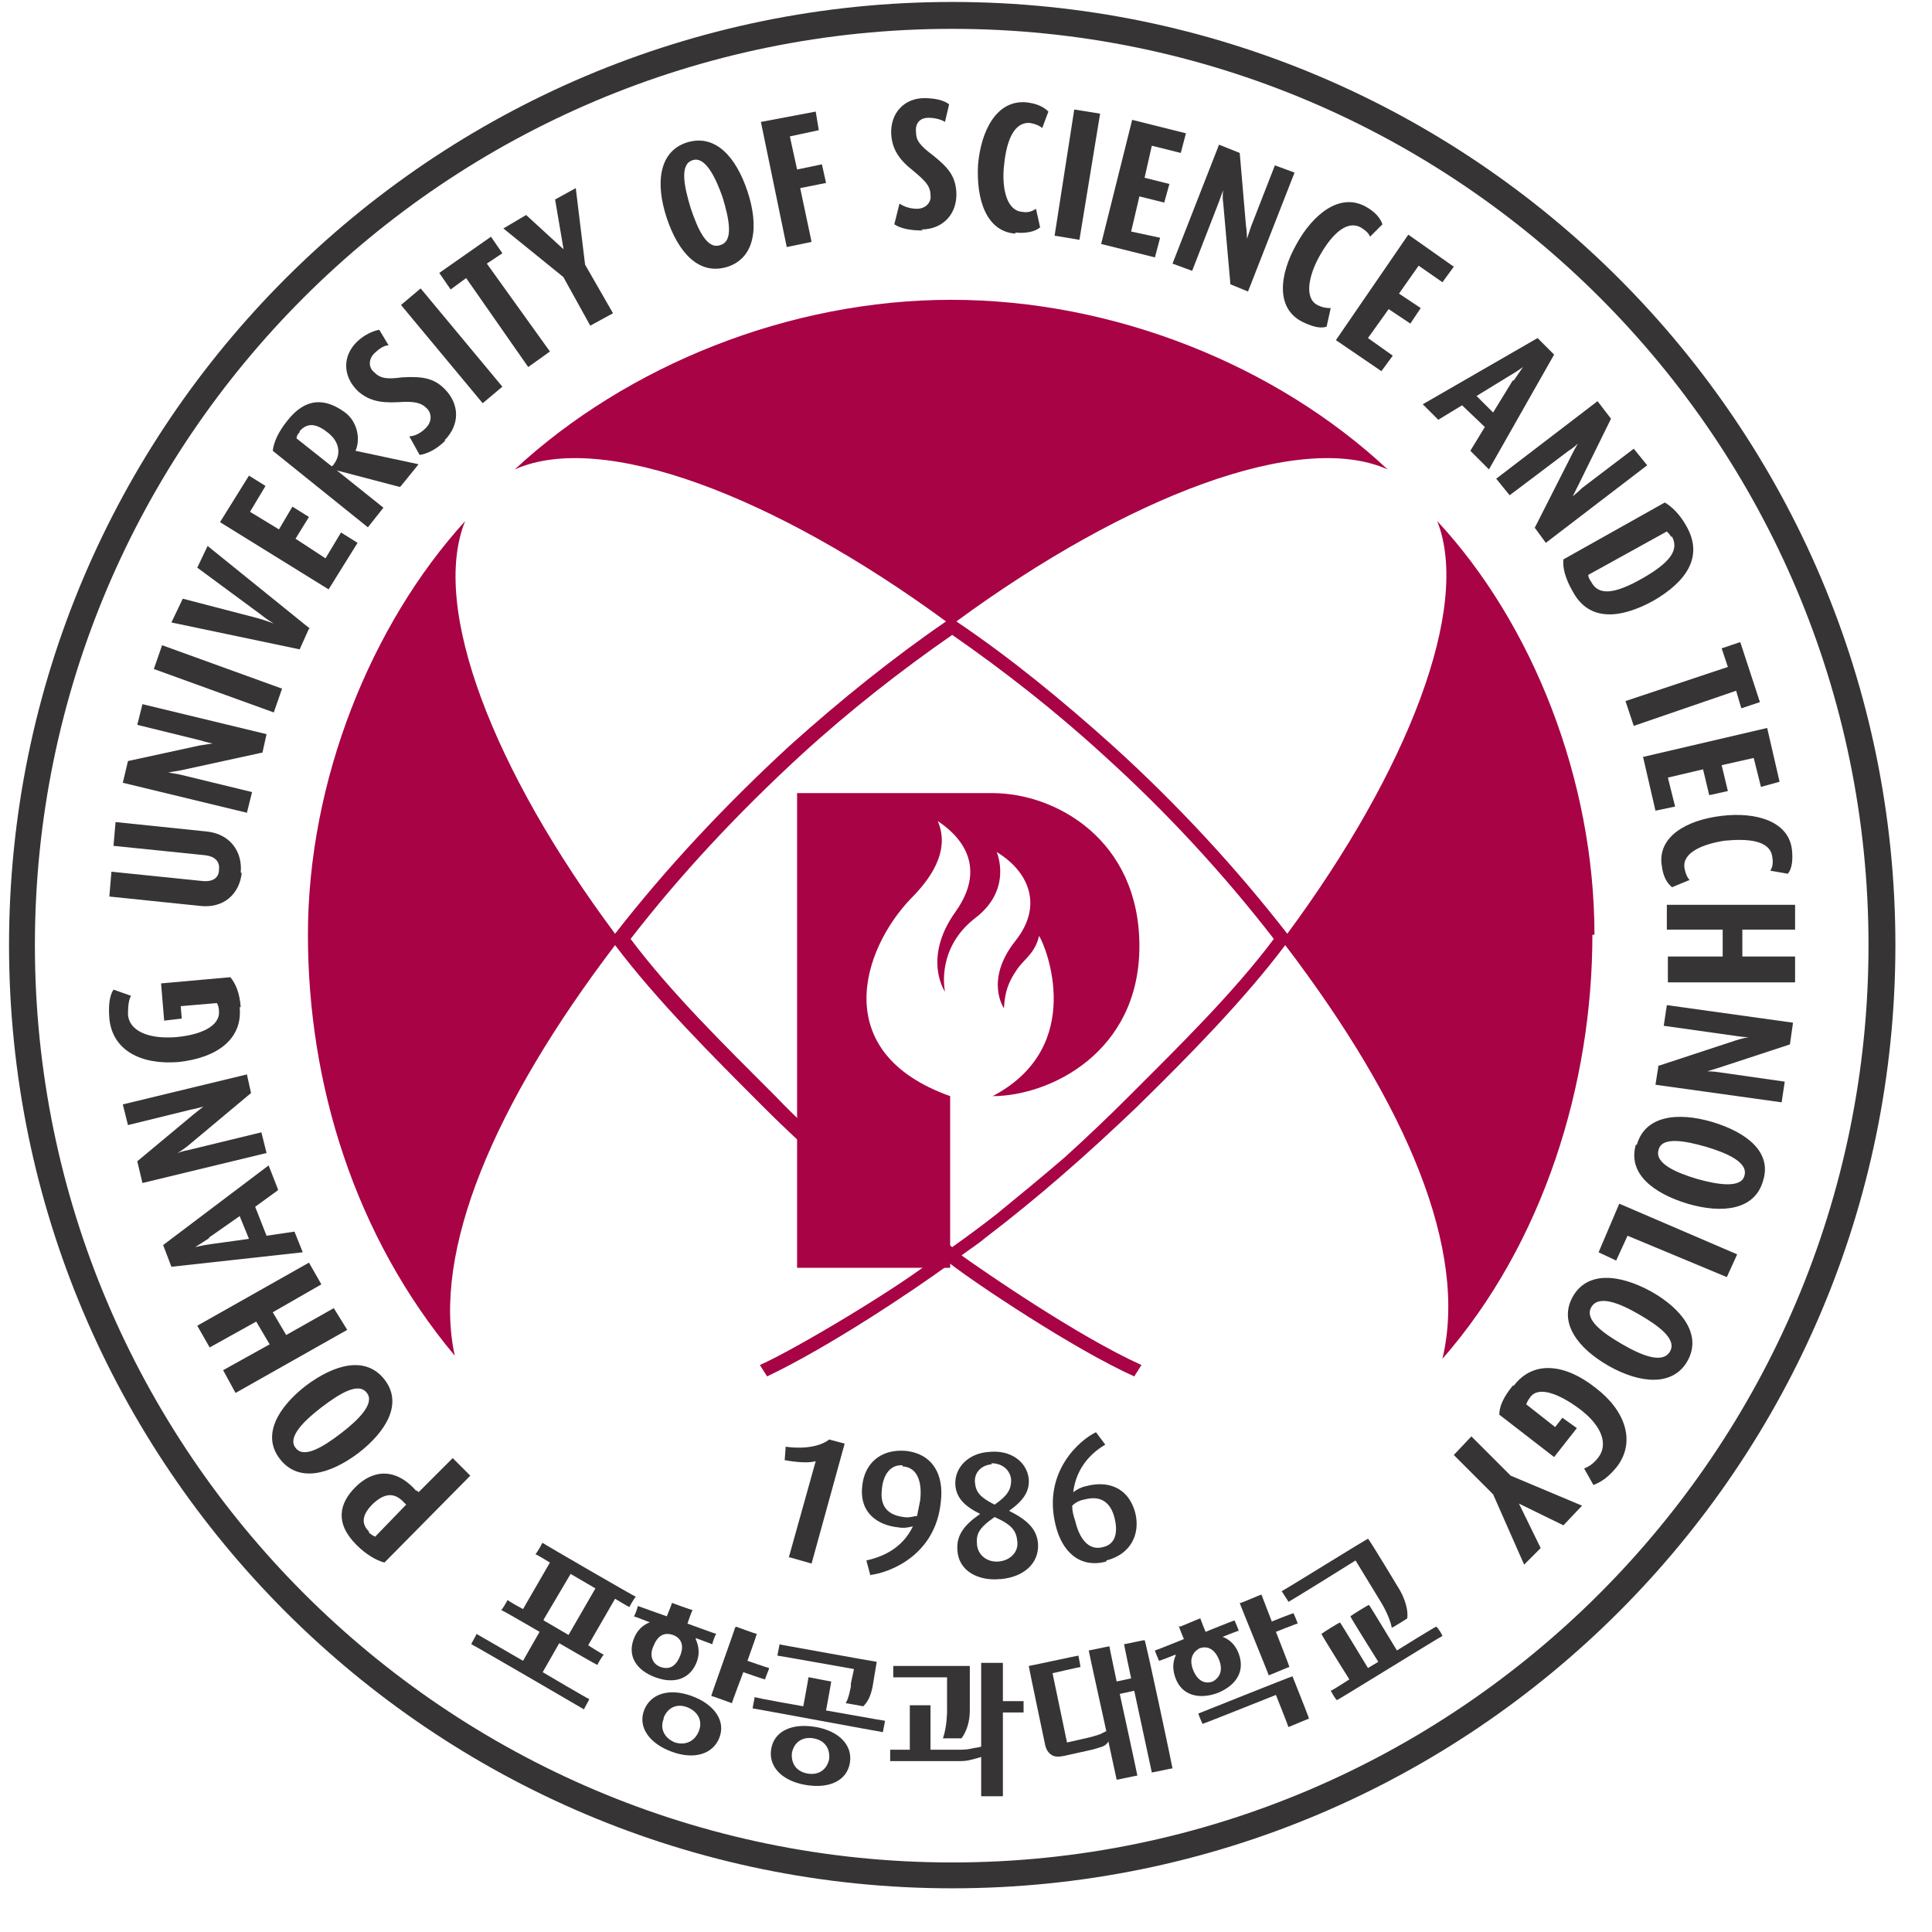 <svg xmlns:dc="http://purl.org/dc/elements/1.1/" xmlns:cc="http://creativecommons.org/ns#" xmlns:rdf="http://www.w3.org/1999/02/22-rdf-syntax-ns#" xmlns:svg="http://www.w3.org/2000/svg" xmlns="http://www.w3.org/2000/svg" xmlns:sodipodi="http://sodipodi.sourceforge.net/DTD/sodipodi-0.dtd" xmlns:inkscape="http://www.inkscape.org/namespaces/inkscape" id="svg4173" inkscape:version="0.91 r13725" xml:space="preserve" width="196.154" height="196.154" viewBox="0 0 196.154 196.154" sodipodi:docname="logo.svg"><defs id="defs4177"><clipPath clipPathUnits="userSpaceOnUse" id="clipPath4231"><path d="m 21.596,21.864 64.699,0 0,67.23 -64.699,0 0,-67.23 z" id="path4233" inkscape:connector-curvature="0"></path></clipPath><clipPath clipPathUnits="userSpaceOnUse" id="clipPath4243"><path d="m 20.331,19.935 67.266,0 0,72.624 -67.266,0 0,-72.624 z" id="path4245" inkscape:connector-curvature="0"></path></clipPath><clipPath clipPathUnits="userSpaceOnUse" id="clipPath4415"><path d="m 21.596,21.864 64.699,0 0,67.23 -64.699,0 0,-67.23 z" id="path4417" inkscape:connector-curvature="0"></path></clipPath><clipPath clipPathUnits="userSpaceOnUse" id="clipPath4431"><path d="m 20.331,19.935 67.266,0 0,72.624 -67.266,0 0,-72.624 z" id="path4433" inkscape:connector-curvature="0"></path></clipPath><clipPath clipPathUnits="userSpaceOnUse" id="clipPath4451"><path d="m 21.596,21.864 64.699,0 0,67.23 -64.699,0 0,-67.23 z" id="path4453" inkscape:connector-curvature="0"></path></clipPath><clipPath clipPathUnits="userSpaceOnUse" id="clipPath4467"><path d="m 20.331,19.935 67.266,0 0,72.624 -67.266,0 0,-72.624 z" id="path4469" inkscape:connector-curvature="0"></path></clipPath><clipPath clipPathUnits="userSpaceOnUse" id="clipPath5327"><path d="m 21.596,21.864 64.699,0 0,67.23 -64.699,0 0,-67.23 z" id="path5329" inkscape:connector-curvature="0"></path></clipPath><clipPath clipPathUnits="userSpaceOnUse" id="clipPath5343"><path d="m 20.331,19.935 67.266,0 0,72.624 -67.266,0 0,-72.624 z" id="path5345" inkscape:connector-curvature="0"></path></clipPath><clipPath clipPathUnits="userSpaceOnUse" id="clipPath5343-4"><path d="m 20.331,19.935 67.266,0 0,72.624 -67.266,0 0,-72.624 z" id="path5345-2" inkscape:connector-curvature="0"></path></clipPath><clipPath clipPathUnits="userSpaceOnUse" id="clipPath5327-1"><path d="m 21.596,21.864 64.699,0 0,67.23 -64.699,0 0,-67.23 z" id="path5329-6" inkscape:connector-curvature="0"></path></clipPath><clipPath clipPathUnits="userSpaceOnUse" id="clipPath4467-1"><path d="m 20.331,19.935 67.266,0 0,72.624 -67.266,0 0,-72.624 z" id="path4469-8" inkscape:connector-curvature="0"></path></clipPath><clipPath clipPathUnits="userSpaceOnUse" id="clipPath4451-2"><path d="m 21.596,21.864 64.699,0 0,67.23 -64.699,0 0,-67.23 z" id="path4453-7" inkscape:connector-curvature="0"></path></clipPath><clipPath clipPathUnits="userSpaceOnUse" id="clipPath4431-4"><path d="m 20.331,19.935 67.266,0 0,72.624 -67.266,0 0,-72.624 z" id="path4433-7" inkscape:connector-curvature="0"></path></clipPath><clipPath clipPathUnits="userSpaceOnUse" id="clipPath4415-5"><path d="m 21.596,21.864 64.699,0 0,67.23 -64.699,0 0,-67.23 z" id="path4417-7" inkscape:connector-curvature="0"></path></clipPath><clipPath clipPathUnits="userSpaceOnUse" id="clipPath4243-4"><path d="m 20.331,19.935 67.266,0 0,72.624 -67.266,0 0,-72.624 z" id="path4245-0" inkscape:connector-curvature="0"></path></clipPath><clipPath clipPathUnits="userSpaceOnUse" id="clipPath4231-2"><path d="m 21.596,21.864 64.699,0 0,67.23 -64.699,0 0,-67.23 z" id="path4233-6" inkscape:connector-curvature="0"></path></clipPath><clipPath id="clipPath4178" clipPathUnits="userSpaceOnUse"><path inkscape:connector-curvature="0" id="path4180" d="m 0,0 71.998,0 0,72.002 L 0,72.002 0,0 Z"></path></clipPath><pattern id="pattern4182" height="72.002" width="71.998" y="0" x="0" patternUnits="userSpaceOnUse" patternTransform="matrix(1.001,0,0,1.001,1163.92,290.665)"><g id="g4184"><g id="g4186" clip-path="url(#clipPath4178)"><g id="g4188" transform="translate(68.498,65)"><path id="path4190" style="fill:none;stroke:#231f20;stroke-opacity:1;stroke-width:0.25;stroke-linecap:butt;stroke-linejoin:miter;stroke-miterlimit:4;stroke-dasharray:none" d="M 0,0 14.666,0 M -1.667,-6.666 13,-6.666 M 1.833,6.836 l 14.667,0 m -13.667,-30.834 14.667,0 M 7.334,4.168 l -14.668,0 m 18.168,-5.5 -14.668,0 m -3.167,-8.174 14.666,0 m -10.999,-49.002 14.667,0 m -18.334,-4.666 14.667,0 m -9.333,2 14.667,0 m -19.334,5 14.667,0 m -10,8.668 14.667,0 m -18.001,-4.334 14.667,0 m -1.166,35.51 -14.666,0 M 9,-19.83 l -14.666,0 m 17.666,-2 -14.666,0 m 0.332,10.166 14.668,0 m -4.168,-14.176 -14.666,0 m 18.666,-2 -14.666,0 m 9,-2.332 -14.666,0 m 2.832,-14.334 14.668,0 m -12.668,4.334 14.667,0 m -14.667,5.332 14.667,0 m -12,-2.666 14.666,0 m -12.666,5 14.666,0 m -74.831,33.84 0,-14.666 m 2.5,11.666 0,-14.668 m -3.666,5.002 0,-14.666 m 7.334,14.332 0,-14.668 m -9.668,21.668 0,-14.668 m 12,17.668 0,-14.668 m 5.5,14.668 0,-14.668 m 1.334,11.002 0,-14.666 m -3.834,23.832 0,-14.666 m -6.5,12.666 0,-14.666 m -13.5,8.834 14.668,0 M -71.998,0 -57.332,0 m -16.334,-6.666 14.668,0 m 3.666,6.334 14.668,0 m -19.834,-1.834 14.666,0 m -11,-8.174 14.668,0 m -21.334,2.508 14.668,0 m 18.833,4.832 0,-14.664 M -32.498,-6 l 0,-14.664 m 6.001,11.666 0,-14.666 m 1.334,7.33 0,-14.664 m 1.334,22 0,-14.666 M -38.498,-6 l 0,-14.664 m -10.166,11.332 0,-14.666 m 8.5,24.498 0,-14.664 m -1.666,17.998 0,-14.666 m 6.832,9.666 0,-14.668 m 8.501,8.17 -14.667,0 m 6.334,1.998 -14.668,0 m 23.501,-5.498 -14.667,0 m 9,-3.842 -14.668,0 m 23.335,1.842 -14.667,0 m 40.006,18.998 0,-14.666 m -4.674,14.666 0,-14.666 m -7.834,14.666 0,-14.666 m 17.5,13 -14.666,0 m 13.166,-2.5 -14.666,0 m 10.666,-4.508 -14.666,0 m 6.666,1.332 -14.666,0 m 31.666,0.176 -14.666,0 m -23.165,5.832 0,-14.666 m 4.5,11.666 0,-14.666 m -6,11.666 0,-14.664 m 12.665,18.33 0,-14.664 m 9.5,10.666 0,-14.666 m -7.168,23.5 0,-14.668 M -18.334,6 l 0,-14.666 m -10.332,13.334 14.666,0 m -7.497,-1.834 14.665,0 m -23,-1.666 14.666,0 m -13.831,-4.834 14.665,0 m -9,-4.84 14.666,0 m -11,2 14.669,0 m -27.001,0.84 14.666,0 m -19.666,11 0,-14.666 m -1.668,15.334 0,-14.666 m -6,13.998 0,-14.666 m -21.832,-22.002 0,-14.664 m -0.5,31.164 0,-14.664 m 1.166,26.666 0,-14.666 m -2,17.166 0,-14.666 m -2.334,21.834 14.668,0 m -6.334,-1.668 14.666,0 m -20.166,-2.5 14.666,0 m 7.334,-0.666 14.666,0 m -19.666,1.332 14.666,0 m -12.666,2.668 14.666,0 M -43,-2.332 l 14.668,0 m 1.5,-14.84 -14.666,0 m 18.666,-2 -14.666,0 m 9.001,-2.334 -14.667,0 m -7.168,-5.828 0,-14.664 m 3.5,8.664 0,-14.664 m -5.666,18.334 -14.666,0 m 25.666,-4 -14.668,0 m 9.834,-1.834 -14.666,0 m 17.666,-2 -14.666,0 m 27.501,19 0,-14.666 m 1.334,8.83 0,-14.664 m -16.169,19.164 0,-14.664 m 3.166,20 0,-14.666 m 5.334,6.33 0,-14.664 m 3,20.164 0,-14.664 m -1.666,15 0,-14.666 m -4.834,12.33 0,-14.664 m -3.334,1.158 14.669,0 m -12.001,-1.332 14.666,0 m -12,2.666 14.666,0 m -14.666,5.334 14.666,0 m -12,-2.668 14.666,0 m -1.334,2.668 14.667,0 m -25.999,2.332 14.666,0 m 11.999,14.334 14.667,0 m -30.666,-7 14.666,0 m -16.666,2.334 14.666,0 m -41.998,-15.826 14.666,0 m -14.334,2 14.668,0 m -0.834,-10.842 -14.666,0 m 6.332,25.006 0,-14.664 m -2.166,18.166 0,-14.666 m -9,6 14.668,0 m -21.668,1.334 14.668,0 m -13.002,2 14.668,0 m -16,2.666 14.668,0 m -5.334,0 14.666,0 m -21.166,-23.67 0,-14.666 m 2.5,11.666 0,-14.666 m -3.666,5 0,-14.666 m -3,17.002 0,-14.67 m 10.334,12 0,-14.666 m 2.332,24.666 0,-14.666 m 9.5,23.004 0,-14.668 M -10,-53 l 0,-14.666 m 2.834,27.332 0,-14.666 m -3.334,-2 -14.666,0 M -6,-61.166 l -14.666,0 m 12,-2 -14.666,0 m 18.666,3.668 -14.666,0 m 14.332,14 0,-14.668 m -3.5,8.666 0,-14.666 m -11.334,25.332 0,-14.666 m -1.666,12.002 0,-14.668 m -2,8.832 0,-14.666 m 22.166,16.668 0,-14.668 m 1.667,20.668 0,-14.668 m 2.333,17.002 0,-14.668 m -6,-4.842 14.668,0 M -7,-63.174 l 14.666,0 m -9.332,2 14.666,0 m -19.334,5 14.668,0 m -17.668,6.668 14.668,0 m -7,2 14.666,0 m -18,-4.334 14.666,0 M -3.166,-57 l 0,-14.666 m 4.334,17.334 0,-14.668 m -66.166,27.666 14.668,0 m -10,-19.332 14.666,0 m -17.834,16.832 14.668,0 m -10.668,-4.506 14.668,0 m -3.668,3 14.668,0 m -33.834,-0.158 14.668,0 m 2.166,0.5 0,-14.668 m 14.666,17.002 -14.666,0 m 16.5,-10.344 -14.668,0 m 16.334,-1.666 -14.668,0 m 13.17,5 -14.668,0 m 19.334,2.668 -14.668,0 m -5.002,-4.828 0,-14.666 m -6.832,35.502 0,-14.666 m -1.666,20 0,-14.67 m 3,17.67 0,-14.67 m -5.334,13 0,-14.664 m -3.666,13.664 0,-14.664 m 2,19.334 0,-14.67 m 1.332,-21.666 14.668,0 m -21.836,1.666 14.668,0 m -12.834,1.668 14.668,0 m 12,10.668 0,-14.67 m -3.01,21.67 0,-14.668 m -0.656,-2.002 0,-14.666 m 7.334,14.334 0,-14.668 m -9.668,21.67 0,-14.67 m 12,17.67 0,-14.67 m -4.5,5.834 0,-14.668 m -3,18.668 0,-14.666 m 0.168,-1.5 14.667,0 m -12.667,2.334 14.667,0 m -7.667,10.998 0,-14.666 m -4.668,27 0,-14.666 m 22.498,2.332 0,-14.666 m -7,6.666 0,-14.666 m -13.832,39.67 0,-14.67 m -6,-12 14.669,0 m -21.669,1.334 14.668,0 m -22.668,-3.334 14.668,0"></path></g><g id="g4192" transform="translate(7.832,1.332)"><path id="path4194" style="fill:none;stroke:#231f20;stroke-opacity:1;stroke-width:0.25;stroke-linecap:butt;stroke-linejoin:miter;stroke-miterlimit:4;stroke-dasharray:none" d="M 0,0 14.668,0 M 15,6.668 l 14.669,0 m -36.001,6 14.668,0 m -5.334,0 14.666,0 m -9,27.16 14.666,0 M 0,42.67 l 14.668,0 m -15.834,-5.336 14.668,0 M -8.5,39.67 l 14.668,0 m 33.166,13.666 0,-14.666 M 43,43.334 43,28.67 m 1.992,21.998 0,-14.668 m 5.842,17.336 0,-14.666 m 1.332,11 0,-14.666 m -3.832,23.832 0,-14.666 m -7.5,12.666 0,-14.666 m -2,2.492 14.666,0 m -20.997,-22.328 0,-14.666 m 1.334,7.332 0,-14.666 m -3.333,25 0,-14.666 m 4.666,11.666 0,-14.666 m 21.999,41.336 0,-14.67 M 47,45.67 47,31.004 m 8.5,24.498 0,-14.668 m 3.669,19.336 0,-14.666 m 1.507,12.498 0,-14.664 m 1.993,9.832 0,-14.666 m 6.5,8.834 -14.669,0 m 7.669,2.998 -14.669,0 m 9.003,2.334 -14.669,0 m 19,6.334 -14.665,0 m 23.5,-15.166 -14.669,0 m 9,-3.842 -14.666,0 m 23.335,1.842 -14.669,0 m -23.997,-6.004 0,-14.664 m 2.5,11.664 0,-14.664 m 15.331,11.664 0,-14.664 m -12.831,21.164 0,-14.664 m -9,6 14.666,0 m -9,-4.842 14.665,0 m 8,29.176 14.666,0 m -4.166,-14.176 -14.668,0 m 18.668,-2 -14.668,0 m 9.003,-2.332 -14.669,0 m -7.166,-5.826 0,-14.668 m 3.5,8.668 0,-14.668 m -4,7 0,-14.666 M 42.5,16.334 42.5,1.668 m 9.834,15.836 -14.665,0 m 6.665,2.666 -14.665,0 m 4.334,3 -14.669,0 m 24.832,15.664 0,-14.664 M 31.169,7.002 l 0,-14.668 m 25.997,31.5 0,-14.666 m -6.834,26.002 0,-14.666 m 3.167,20 0,-14.666 m -6.667,3.332 0,-14.666 m 12,17.666 0,-14.666 m 3,20.166 0,-14.666 m -1.666,15 0,-14.67 m -4.834,12.336 0,-14.666 M 52,22.162 l 14.666,0 m -11.332,-3 14.666,0 m -12.668,4.334 14.668,0 m -14.668,5.332 14.668,0 m -12.001,-2.666 14.667,0 m -12.667,5 14.667,0 M 30.334,8.828 45,8.828 m -10.334,2.666 14.666,0 M 34,16.162 l 14.666,0 m -30.332,10 14.669,0 m 10.329,-1.158 14.668,0 m -14.334,2 14.666,0 m -9.166,14.166 0,-14.666 M 47,44.67 47,30.004 M 40.666,39 l 0,-14.666 m -2.666,9 14.666,0 m -12,8.67 14.668,0 m -11.668,-10.842 14.668,0 m 2.332,32.506 14.668,0 M 59,57.002 l 14.666,0 m -77.664,10.834 -14.668,0 m 18.168,-5.5 -14.668,0 m -3.168,-8.174 14.666,0 M -14.666,5.16 0,5.16 m -18.334,-4.666 14.668,0 m -9.334,2 14.668,0 m -19.334,5 14.666,0 m -10,8.668 14.668,0 m -18.002,-4.334 14.668,0 m -1.166,35.51 -14.666,0 m 15.166,-3.5 -14.666,0 m 17.666,-2 -14.666,0 m 0.332,10.166 14.668,0 m -4.168,-14.176 -14.666,0 m 18.666,-2 -14.666,0 m 9,-2.332 -14.666,0 m 2.832,-14.334 14.668,0 m -12.668,4.334 14.666,0 m -14.666,5.332 14.666,0 m -12,-2.666 14.666,0 m -12.666,5 14.666,0 m 0.502,-25.328 0,-14.668 M 2.502,8.168 2.502,-6.5 m 52.998,8.834 0,-14.666 M 53,3 53,-11.666 m -23.331,14 0,-14.666 m 31.165,14.666 0,-14.666 m -25.5,16.5 0,-14.668 M 9,3.002 9,-11.666 M -6,3.168 -6,-11.5 M -1,5.168 -1,-9.5 m 28.002,11.834 0,-14.666 m 23.664,23 0,-14.666 m -25.33,14.666 0,-14.668 m -29.334,71.836 -14.666,0 m 13.166,-2.5 -14.666,0 m 19.666,-3 -14.666,0 m -3.17,-8.174 14.668,0 m -11,-49.002 14.668,0 m -18.334,-4.666 14.666,0 m -9.332,2 14.666,0 m -19.334,5 14.668,0 m -17.668,6.668 14.668,0 m -7,2 14.666,0 m -18,-4.334 14.666,0 m -1.164,35.51 -14.668,0 m 15.168,-3.5 -14.668,0 m 17.668,-2 -14.668,0 m 0.334,10.166 14.666,0 m -4.166,-14.176 -14.668,0 m 18.668,-2 -14.668,0 m 9.002,-2.332 -14.668,0 m -0.5,-11.334 14.666,0 m -11.332,-3 14.666,0 m -12.668,4.334 14.668,0 m -14.668,5.332 14.668,0 M -12,26.162 l 14.668,0 m -12.668,5 14.668,0 m -16,32.506 14.668,0 m -16.334,-6.666 14.666,0 m 48.998,25.668 0,-14.666 m 1.5,16.166 0,-14.666 m 5.334,9.166 0,-14.666 m 4.334,17.334 0,-14.668 M 11.5,83.836 11.5,69.17 m 6.502,13.832 0,-14.666 m 7.334,14.334 0,-14.668 m -2.168,15.834 0,-14.668 m 6.168,15.834 0,-14.666 m 17.83,14.666 0,-14.666 m -7,6.666 0,-14.666 m -8.997,16.668 0,-14.668 m -26.001,13.5 0,-14.668 m -2.666,17.002 0,-14.668 M 55.5,74.336 55.5,59.67 M 53,75.002 53,60.336 m -23.331,14 0,-14.666 m 31.165,14.666 0,-14.666 m -25.5,16.5 0,-14.668 M 9,75.004 9,60.336 M -6,75.17 -6,60.502 m 5,16.668 0,-14.668 m 28.002,11.834 0,-14.666 m 23.664,23 0,-14.666 m -25.33,14.666 0,-14.668"></path></g></g></g></pattern><clipPath id="clipPath4206" clipPathUnits="userSpaceOnUse"><path inkscape:connector-curvature="0" id="path4208" d="m 960.36,346.28 221.279,0 0,220.8 -221.279,0 0,-220.8 z"></path></clipPath><clipPath id="clipPath4530" clipPathUnits="userSpaceOnUse"><path inkscape:connector-curvature="0" id="path4532" d="m 0,0 1287,0 0,648 L 0,648 0,0 Z"></path></clipPath><clipPath id="clipPath4626" clipPathUnits="userSpaceOnUse"><path inkscape:connector-curvature="0" id="path4628" d="m 0,0 1287,0 0,648 L 0,648 0,0 Z"></path></clipPath><clipPath id="clipPath4726" clipPathUnits="userSpaceOnUse"><path inkscape:connector-curvature="0" id="path4728" d="m 0,0 1287,0 0,648 L 0,648 0,0 Z"></path></clipPath><clipPath id="clipPath4818" clipPathUnits="userSpaceOnUse"><path inkscape:connector-curvature="0" id="path4820" d="m 0,0 1287,0 0,648 L 0,648 0,0 Z"></path></clipPath><clipPath id="clipPath5650" clipPathUnits="userSpaceOnUse"><path inkscape:connector-curvature="0" id="path5652" d="m 459,35.041 41.728,0 0,180.42 -41.728,0 0,-180.42 z"></path></clipPath><clipPath id="clipPath5686" clipPathUnits="userSpaceOnUse"><path inkscape:connector-curvature="0" id="path5688" d="m 459,38.723 36.028,0 0,175.013 -36.028,0 0,-175.013 z"></path></clipPath><clipPath id="clipPath5702" clipPathUnits="userSpaceOnUse"><path inkscape:connector-curvature="0" id="path5704" d="m 459,35.041 41.728,0 0,180.42 -41.728,0 0,-180.42 z"></path></clipPath><clipPath id="clipPath4206-8" clipPathUnits="userSpaceOnUse"><path inkscape:connector-curvature="0" id="path4208-1" d="m 960.36,346.28 221.279,0 0,220.8 -221.279,0 0,-220.8 z"></path></clipPath><clipPath clipPathUnits="userSpaceOnUse" id="clipPath18"><path d="m 73.292,443.052 c 0,-48.162 39.042,-87.206 87.204,-87.206 l 0,0 c 48.164,0 87.206,39.044 87.206,87.206 l 0,0 c 0,48.163 -39.042,87.208 -87.206,87.208 l 0,0 c -48.162,0 -87.204,-39.045 -87.204,-87.208 m 15.193,0 c 0,39.772 32.239,72.014 72.011,72.014 l 0,0 c 39.772,0 72.013,-32.242 72.013,-72.014 l 0,0 c 0,-39.769 -32.241,-72.013 -72.013,-72.013 l 0,0 c -39.772,0 -72.011,32.244 -72.011,72.013" id="path16" inkscape:connector-curvature="0"></path></clipPath><linearGradient x1="0" y1="0" x2="1" y2="0" gradientUnits="userSpaceOnUse" gradientTransform="matrix(174.409,0,0,174.409,73.254,443.063)" spreadMethod="pad" id="linearGradient38"><stop style="stop-opacity:1;stop-color:#69c5f0" offset="0" id="stop24"></stop><stop style="stop-opacity:1;stop-color:#69c5f0" offset="0.05" id="stop26"></stop><stop style="stop-opacity:1;stop-color:#3f88d0" offset="0.382" id="stop28"></stop><stop style="stop-opacity:1;stop-color:#3f88d0" offset="0.5" id="stop30"></stop><stop style="stop-opacity:1;stop-color:#2c61b5" offset="0.732" id="stop32"></stop><stop style="stop-opacity:1;stop-color:#2c61b5" offset="0.95" id="stop34"></stop><stop style="stop-opacity:1;stop-color:#2c61b5" offset="1" id="stop36"></stop></linearGradient><clipPath clipPathUnits="userSpaceOnUse" id="clipPath48"><path d="m 95.867,433.685 c 21.232,-3.019 42.932,-4.58 64.994,-4.58 l 0,0 c 22.064,0 43.766,1.561 64.997,4.58 l 0,0 c -21.231,3.014 -42.933,4.576 -64.997,4.576 l 0,0 c -22.062,0 -43.762,-1.562 -64.994,-4.576" id="path46" inkscape:connector-curvature="0"></path></clipPath><linearGradient x1="0" y1="0" x2="1" y2="0" gradientUnits="userSpaceOnUse" gradientTransform="matrix(129.99,0,0,129.99,95.844,433.657)" spreadMethod="pad" id="linearGradient68"><stop style="stop-opacity:1;stop-color:#69c5f0" offset="0" id="stop54"></stop><stop style="stop-opacity:1;stop-color:#69c5f0" offset="0.05" id="stop56"></stop><stop style="stop-opacity:1;stop-color:#3f88d0" offset="0.382" id="stop58"></stop><stop style="stop-opacity:1;stop-color:#3f88d0" offset="0.5" id="stop60"></stop><stop style="stop-opacity:1;stop-color:#2c61b5" offset="0.732" id="stop62"></stop><stop style="stop-opacity:1;stop-color:#2c61b5" offset="0.95" id="stop64"></stop><stop style="stop-opacity:1;stop-color:#2c61b5" offset="1" id="stop66"></stop></linearGradient><clipPath clipPathUnits="userSpaceOnUse" id="clipPath82"><path d="m 0,841.89 595.275,0 L 595.275,0 0,0 Z" id="path80" inkscape:connector-curvature="0"></path></clipPath><linearGradient x1="0" y1="0" x2="1" y2="0" gradientUnits="userSpaceOnUse" gradientTransform="matrix(129.988,0,0,129.988,366.206,433.531)" spreadMethod="pad" id="linearGradient374"><stop style="stop-opacity:1;stop-color:#69c5f0" offset="0" id="stop360"></stop><stop style="stop-opacity:1;stop-color:#69c5f0" offset="0.05" id="stop362"></stop><stop style="stop-opacity:1;stop-color:#3f88d0" offset="0.382" id="stop364"></stop><stop style="stop-opacity:1;stop-color:#3f88d0" offset="0.5" id="stop366"></stop><stop style="stop-opacity:1;stop-color:#2c61b5" offset="0.732" id="stop368"></stop><stop style="stop-opacity:1;stop-color:#2c61b5" offset="0.95" id="stop370"></stop><stop style="stop-opacity:1;stop-color:#2c61b5" offset="1" id="stop372"></stop></linearGradient><clipPath clipPathUnits="userSpaceOnUse" id="clipPath384"><path d="m 0,841.89 595.275,0 L 595.275,0 0,0 Z" id="path382" inkscape:connector-curvature="0"></path></clipPath><style id="style4496" type="text/css"><![CDATA[    @font-face { font-family:"Arial";src:url("#FontID1") format(svg)}    @font-face { font-family:"Arial Unicode MS";src:url("#FontID0") format(svg)}    .str0 {stroke:#7E7465;stroke-width:3}    .fil2 {fill:none;fill-rule:nonzero}    .fil0 {fill:#97999B}    .fil3 {fill:#FEFEFE}    .fil5 {fill:#7E7465}    .fil4 {fill:#F1C82E}    .fil7 {fill:#373435;fill-rule:nonzero}    .fil6 {fill:#373435;fill-rule:nonzero}    .fil1 {fill:#A80345;fill-rule:nonzero}    .fil8 {fill:url(#id0);fill-rule:nonzero}    .fil9 {fill:url(#id1);fill-rule:nonzero}    .fnt1 {font-weight:normal;font-size:97.221;font-family:'Arial'}    .fnt11 {font-weight:normal;font-size:97.221;font-family:'Arial'}    .fnt4 {font-weight:normal;font-size:99.996;font-family:'Arial'}    .fnt6 {font-weight:normal;font-size:99.996;font-family:'Arial'}    .fnt8 {font-weight:normal;font-size:99.996;font-family:'Arial'}    .fnt2 {font-weight:normal;font-size:111.11;font-family:'Arial'}    .fnt10 {font-weight:normal;font-size:180.555;font-family:'Arial'}    .fnt3 {font-weight:normal;font-size:208.331;font-family:'Arial'}    .fnt0 {font-weight:normal;font-size:333.335;font-family:'Arial Unicode MS'}    .fnt5 {font-weight:normal;font-size:333.335;font-family:'Arial Unicode MS'}    .fnt7 {font-weight:normal;font-size:333.335;font-family:'Arial Unicode MS'}    .fnt9 {font-weight:normal;font-size:333.335;font-family:'Arial Unicode MS'}   ]]></style><radialGradient fy="2352.26" fx="3897.32" r="621.173" cy="2352.26" cx="3897.32" gradientUnits="userSpaceOnUse" id="id0"><stop id="stop4499" style="stop-color:#CF4A6D" offset="0"></stop><stop id="stop4501" style="stop-color:#CB1C6D" offset="0.161"></stop><stop id="stop4503" style="stop-color:#CB1C6D" offset="0.49"></stop><stop id="stop4505" style="stop-color:#CB1C6D" offset="0.569"></stop><stop id="stop4507" style="stop-color:#CB1C6D" offset="1"></stop></radialGradient><radialGradient fy="10434.2" fx="6994.45" r="160.945" cy="10434.2" cx="6994.45" gradientUnits="userSpaceOnUse" id="id1"><stop id="stop4510" style="stop-color:#E78D57" offset="0"></stop><stop id="stop4512" style="stop-color:#D55F6A" offset="1"></stop></radialGradient></defs><g id="g4181" inkscape:groupmode="layer" inkscape:label="legacy-brochure" transform="matrix(1.25,0,0,-1.25,153.368,407.255)"><g style="clip-rule:evenodd;fill-rule:evenodd;image-rendering:optimizeQuality;shape-rendering:geometricPrecision;text-rendering:geometricPrecision" id="_408832392" transform="matrix(0.084,0,0,-0.084,-383.284,760.849)"><path id="path4730" d="m 3111,6093 c 0,503 409,912 912,912 503,0 912,-409 912,-912 0,-503 -409,-912 -912,-912 -503,0 -912,409 -912,912 z m 25,0 0,0 c 0,-489 398,-886 887,-886 489,0 886,398 886,886 0,489 -398,887 -886,887 -489,0 -887,-398 -887,-887 z" class="fil6" inkscape:connector-curvature="0" style="fill:#373435;fill-rule:nonzero"></path><g id="g4732"><path id="path4734" d="m 3505,6620 2,2 33,-33 17,17 -83,84 c -8,-2 -18,-8 -27,-17 -21,-21 -17,-40 -1,-56 16,-16 38,-20 59,4 z m -46,41 0,0 c 2,2 4,3 6,4 l 30,-31 -2,-2 c -11,-12 -21,-7 -30,1 -9,9 -13,18 -4,27 z" class="fil7" inkscape:connector-curvature="0" style="fill:#373435;fill-rule:nonzero"></path><path id="path4736" d="m 3474,6513 c 18,23 2,50 -25,71 -28,21 -58,29 -76,6 -18,-23 -2,-50 25,-71 28,-21 58,-29 76,-6 z m -86,66 0,0 c 8,11 27,-1 44,-14 17,-13 33,-29 25,-39 -8,-11 -27,1 -44,14 -17,13 -33,29 -25,39 z" class="fil7" inkscape:connector-curvature="0" style="fill:#373435;fill-rule:nonzero"></path><polygon id="polygon4738" points="3413,6421 3366,6448 3379,6470 3425,6444 3438,6465 3330,6526 3318,6504 3363,6479 3350,6457 3305,6482 3293,6461 3401,6400 " class="fil7" style="fill:#373435;fill-rule:nonzero"></polygon><path id="path4740" d="m 3371,6330 -22,16 11,28 27,-4 8,20 -127,14 -8,-21 102,-77 9,23 z m -66,46 0,0 c -6,4 -14,9 -14,9 l 0,0 c 0,0 8,-2 16,-3 l 36,-5 -9,-22 -30,21 z" class="fil7" inkscape:connector-curvature="0" style="fill:#373435;fill-rule:nonzero"></path><path id="path4742" d="m 3345,6236 -61,51 c -5,4 -10,7 -10,7 l 0,0 c 0,0 5,-2 11,-3 l 70,-17 5,20 -120,29 -5,-21 54,-45 c 5,-4 10,-8 10,-8 l 0,0 c 0,0 -6,2 -12,3 l -61,15 -5,-20 120,-29 4,18 z" class="fil7" inkscape:connector-curvature="0" style="fill:#373435;fill-rule:nonzero"></path><path id="path4744" d="m 3334,6153 c 3,31 -22,49 -59,53 -36,3 -64,-11 -67,-42 -1,-12 0,-22 4,-28 l 17,6 c -2,3 -3,9 -3,18 1,15 18,24 46,22 23,-2 43,-10 42,-25 0,-4 -1,-6 -2,-8 l -35,3 1,12 -17,2 -3,-36 67,-6 c 5,6 9,15 10,29 z" class="fil7" inkscape:connector-curvature="0" style="fill:#373435;fill-rule:nonzero"></path><path id="path4746" d="m 3336,6023 c -2,20 -17,35 -41,32 l -87,-9 2,-24 88,9 c 10,1 16,-3 16,-11 1,-8 -4,-13 -14,-14 l -88,-9 2,-23 87,9 c 24,2 36,20 34,40 z" class="fil7" inkscape:connector-curvature="0" style="fill:#373435;fill-rule:nonzero"></path><path id="path4748" d="m 3355,5907 -78,17 c -6,1 -12,2 -12,2 l 0,0 c 0,0 5,1 11,2 l 70,17 -5,20 -120,-29 5,-21 69,-15 c 6,-1 13,-2 13,-2 l 0,0 c 0,0 -6,-1 -12,-3 l -61,-15 5,-20 120,29 -4,18 z" class="fil7" inkscape:connector-curvature="0" style="fill:#373435;fill-rule:nonzero"></path><polygon id="polygon4750" points="3367,5868 3251,5826 3259,5803 3375,5845 " class="fil7" style="fill:#373435;fill-rule:nonzero"></polygon><path id="path4752" d="m 3401,5787 -9,20 -124,-26 11,-23 73,19 c 7,2 15,5 15,5 l 0,0 c 0,0 -7,-4 -13,-9 l -61,-45 10,-21 99,80 z" class="fil7" inkscape:connector-curvature="0" style="fill:#373435;fill-rule:nonzero"></path><polygon id="polygon4754" points="3420,5749 3315,5684 3343,5639 3359,5649 3344,5674 3372,5691 3385,5669 3401,5679 3388,5700 3417,5719 3432,5694 3448,5704 " class="fil7" style="fill:#373435;fill-rule:nonzero"></polygon><path id="path4756" d="m 3489,5650 -61,-16 0,0 45,36 -15,19 -92,-74 c 1,-9 6,-19 14,-29 18,-23 37,-22 56,-8 12,9 15,26 10,37 l 0,0 61,13 -17,21 z m -97,-53 0,0 c -2,2 -3,4 -3,6 l 34,27 c 1,-1 2,-1 2,-2 7,-9 6,-21 -5,-30 -11,-9 -20,-11 -28,-2 z" class="fil7" inkscape:connector-curvature="0" style="fill:#373435;fill-rule:nonzero"></path><path id="path4758" d="m 3533,5605 c -9,9 -18,13 -25,14 l -10,-18 c 4,0 10,-2 16,-8 6,-6 6,-14 1,-19 -6,-6 -13,-7 -28,-6 -18,1 -29,-2 -39,-11 -15,-15 -14,-34 -1,-47 7,-7 16,-11 22,-12 l 9,15 c -4,0 -9,3 -14,8 -5,5 -6,13 0,18 6,6 12,7 27,5 18,-1 30,0 41,11 15,15 15,35 0,50 z" class="fil7" inkscape:connector-curvature="0" style="fill:#373435;fill-rule:nonzero"></path><polygon id="polygon4760" points="3569,5569 3490,5474 3509,5458 3588,5553 " class="fil7" style="fill:#373435;fill-rule:nonzero"></polygon><polygon id="polygon4762" points="3538,5459 3527,5443 3577,5408 3588,5424 3573,5434 3634,5519 3613,5534 3553,5448 " class="fil7" style="fill:#373435;fill-rule:nonzero"></polygon><polygon id="polygon4764" points="3673,5494 3647,5447 3589,5400 3611,5387 3647,5420 3647,5419 3639,5372 3659,5361 3668,5435 3695,5482 " class="fil7" style="fill:#373435;fill-rule:nonzero"></polygon><path id="path4766" d="m 3806,5437 c -28,9 -48,-14 -59,-47 -11,-33 -8,-64 19,-73 28,-9 48,14 59,47 11,33 8,64 -19,73 z m -34,-103 0,0 c -13,4 -8,26 -2,46 7,21 16,41 29,36 13,-4 8,-26 2,-46 -7,-20 -17,-40 -29,-36 z" class="fil7" inkscape:connector-curvature="0" style="fill:#373435;fill-rule:nonzero"></path><polygon id="polygon4768" points="3897,5338 3901,5356 3876,5361 3887,5413 3863,5418 3838,5297 3891,5287 3894,5305 3866,5311 3873,5343 " class="fil7" style="fill:#373435;fill-rule:nonzero"></polygon><path id="path4770" d="m 3995,5402 c -13,0 -22,-2 -28,-6 l 5,-20 c 3,2 9,5 17,5 8,0 14,-6 13,-13 0,-9 -5,-14 -17,-24 -14,-11 -20,-21 -21,-35 -1,-21 13,-35 32,-35 10,0 19,2 24,6 l -4,17 c -3,-2 -9,-4 -16,-4 -8,0 -13,5 -12,14 0,8 4,13 16,22 15,12 22,20 23,36 1,21 -13,36 -34,36 z" class="fil7" inkscape:connector-curvature="0" style="fill:#373435;fill-rule:nonzero"></path><path id="path4772" d="m 4084,5405 c -28,-2 -38,-33 -36,-67 3,-33 18,-62 46,-60 10,1 17,4 22,9 l -6,16 c -2,-2 -6,-4 -12,-5 -17,-1 -23,21 -25,42 -2,20 2,43 18,44 6,1 10,-1 13,-3 l 4,18 c -5,4 -13,6 -24,5 z" class="fil7" inkscape:connector-curvature="0" style="fill:#373435;fill-rule:nonzero"></path><polygon id="polygon4774" points="4122,5407 4141,5285 4166,5289 4146,5411 " class="fil7" style="fill:#373435;fill-rule:nonzero"></polygon><polygon id="polygon4776" points="4167,5415 4197,5295 4249,5308 4244,5327 4216,5320 4209,5351 4233,5357 4228,5375 4204,5369 4196,5403 4224,5409 4219,5428 " class="fil7" style="fill:#373435;fill-rule:nonzero"></polygon><path id="path4778" d="m 4292,5454 -7,-79 c -1,-6 0,-12 0,-12 l 0,0 c 0,0 -2,5 -4,11 l -26,67 -19,-7 45,-115 20,8 6,70 c 1,6 1,13 1,13 l 0,0 c 0,0 2,-6 4,-12 l 23,-59 19,7 -45,115 -17,-7 z" class="fil7" inkscape:connector-curvature="0" style="fill:#373435;fill-rule:nonzero"></path><path id="path4780" d="m 4361,5490 c -25,-13 -22,-45 -5,-75 16,-29 42,-50 67,-36 9,5 14,11 16,17 l -12,12 c -1,-3 -4,-6 -9,-9 -15,-8 -30,10 -40,28 -10,18 -15,40 -2,47 6,3 10,3 13,3 l -4,18 c -6,2 -14,0 -24,-5 z" class="fil7" inkscape:connector-curvature="0" style="fill:#373435;fill-rule:nonzero"></path><polygon id="polygon4782" points="4394,5508 4464,5406 4508,5437 4497,5452 4474,5436 4455,5463 4476,5477 4466,5492 4445,5478 4425,5506 4449,5523 4438,5538 " class="fil7" style="fill:#373435;fill-rule:nonzero"></polygon><path id="path4784" d="m 4524,5615 14,-23 -22,-21 -23,14 -15,-15 111,-64 16,16 -63,111 -18,-18 z m 42,-68 0,0 c 4,-6 9,-13 9,-13 l 0,0 c 0,0 -7,5 -14,9 l -31,19 16,16 19,-31 z" class="fil7" inkscape:connector-curvature="0" style="fill:#373435;fill-rule:nonzero"></path><path id="path4786" d="m 4586,5690 36,-71 c 3,-6 6,-11 6,-11 l 0,0 c 0,0 -4,4 -9,7 l -57,43 -13,-16 98,-75 13,17 -31,63 c -3,6 -6,12 -6,12 l 0,0 c 0,0 5,-4 9,-8 l 50,-38 13,16 -98,75 -11,-15 z" class="fil7" inkscape:connector-curvature="0" style="fill:#373435;fill-rule:nonzero"></path><path id="path4788" d="m 4623,5751 c -7,-12 -10,-23 -9,-31 l 98,-55 c 7,4 15,12 21,23 17,30 -1,54 -32,72 -31,17 -62,21 -78,-9 z m 95,-53 0,0 c -1,-2 -3,-4 -4,-5 l -76,42 c 0,2 1,4 3,7 7,13 22,12 50,-4 26,-15 35,-27 28,-40 z" class="fil7" inkscape:connector-curvature="0" style="fill:#373435;fill-rule:nonzero"></path><polygon id="polygon4790" points="4767,5806 4785,5800 4804,5858 4786,5864 4781,5847 4682,5881 4674,5857 4773,5824 " class="fil7" style="fill:#373435;fill-rule:nonzero"></polygon><polygon id="polygon4792" points="4691,5911 4811,5883 4823,5935 4805,5940 4798,5912 4767,5919 4773,5944 4755,5948 4749,5923 4715,5931 4722,5959 4703,5963 " class="fil7" style="fill:#373435;fill-rule:nonzero"></polygon><path id="path4794" d="m 4709,6016 c -4,-28 24,-44 58,-48 33,-4 65,5 68,33 1,10 0,18 -4,23 l -17,-3 c 2,-3 3,-7 2,-13 -2,-17 -25,-18 -46,-16 -20,3 -41,11 -39,26 1,6 3,10 5,12 l -17,7 c -5,-4 -9,-11 -10,-22 z" class="fil7" inkscape:connector-curvature="0" style="fill:#373435;fill-rule:nonzero"></path><polygon id="polygon4796" points="4715,6104 4768,6104 4768,6078 4714,6078 4714,6054 4838,6054 4838,6078 4787,6078 4787,6104 4838,6104 4838,6129 4715,6129 " class="fil7" style="fill:#373435;fill-rule:nonzero"></polygon><path id="path4798" d="m 4705,6210 76,-25 c 6,-2 12,-3 12,-3 l 0,0 c 0,0 -5,0 -11,-1 l -71,-10 3,-20 122,17 -3,21 -67,22 c -6,2 -13,4 -13,4 l 0,0 c 0,0 6,0 12,1 l 63,9 -3,20 -122,-17 3,-19 z" class="fil7" inkscape:connector-curvature="0" style="fill:#373435;fill-rule:nonzero"></path><path id="path4800" d="m 4685,6286 c 8,-28 39,-32 73,-22 33,10 58,29 49,57 -8,28 -39,32 -73,22 -33,-10 -58,-29 -50,-57 z m 104,30 0,0 c 4,-13 -17,-22 -37,-28 -21,-6 -43,-10 -46,3 -4,13 17,22 37,28 21,6 43,9 46,-3 z" class="fil7" inkscape:connector-curvature="0" style="fill:#373435;fill-rule:nonzero"></path><polygon id="polygon4802" points="4668,6343 4782,6392 4772,6414 4676,6374 4665,6398 4648,6390 " class="fil7" style="fill:#373435;fill-rule:nonzero"></polygon><path id="path4804" d="m 4623,6433 c 14,-25 45,-22 76,-5 30,17 49,42 35,67 -14,25 -46,22 -76,5 -30,-17 -49,-42 -35,-67 z m 94,53 0,0 c 7,-12 -11,-25 -30,-36 -19,-11 -39,-19 -46,-7 -7,12 11,25 30,36 19,11 39,19 46,7 z" class="fil7" inkscape:connector-curvature="0" style="fill:#373435;fill-rule:nonzero"></path><path id="path4806" d="m 4566,6519 c 19,-25 50,-21 79,2 29,22 39,52 21,76 -8,10 -15,15 -23,18 l -9,-16 c 3,-1 9,-4 14,-11 9,-12 4,-30 -19,-47 -19,-14 -39,-22 -47,-11 -3,4 -3,5 -4,7 l 28,22 7,-9 14,10 -22,28 -53,-41 c 0,-8 4,-17 13,-28 z" class="fil7" inkscape:connector-curvature="0" style="fill:#373435;fill-rule:nonzero"></path><polygon id="polygon4808" points="4525,6568 4563,6606 4632,6635 4614,6654 4571,6633 4571,6633 4592,6676 4576,6692 4546,6624 4508,6586 " class="fil7" style="fill:#373435;fill-rule:nonzero"></polygon></g><g id="g4810"><path id="path4812" d="m 3865,6685 26,-93 c -7,2 -19,1 -30,-1 l 1,-13 c 22,3 36,-2 42,-7 l 15,4 -32,116 -21,-6 z" class="fil7" inkscape:connector-curvature="0" style="fill:#373435;fill-rule:nonzero"></path><path id="path4814" d="m 3944,6703 -4,-15 c 13,-3 34,-10 45,-33 -4,1 -9,2 -14,1 -20,-2 -38,-14 -35,-40 2,-21 17,-36 42,-34 27,3 37,24 34,49 -5,53 -51,69 -68,71 z m 31,-107 0,0 c -13,-1 -19,11 -20,23 -2,16 5,25 21,27 6,1 10,-1 13,-1 1,-5 2,-10 3,-15 2,-17 -2,-32 -17,-33 z" class="fil7" inkscape:connector-curvature="0" style="fill:#373435;fill-rule:nonzero"></path><path id="path4816" d="m 4069,6706 c -21,2 -40,-8 -41,-28 -1,-14 6,-24 22,-35 -16,-8 -23,-16 -24,-28 -1,-17 13,-31 33,-32 20,-2 36,9 38,26 1,12 -5,21 -19,31 18,9 27,18 28,32 1,19 -14,32 -36,34 z m -8,-111 0,0 c -10,1 -17,8 -16,18 1,9 5,14 19,21 13,-9 16,-15 16,-24 -1,-10 -9,-16 -19,-16 z m 3,51 0,0 c -16,11 -18,17 -17,27 1,10 10,17 21,16 11,-1 19,-9 18,-19 -1,-10 -4,-16 -22,-24 z" class="fil7" inkscape:connector-curvature="0" style="fill:#373435;fill-rule:nonzero"></path><path id="path4818" d="m 4172,6689 c -26,7 -43,-10 -49,-35 -13,-52 24,-83 39,-90 l 9,12 c -12,7 -28,21 -31,46 4,-3 8,-5 13,-6 19,-5 40,0 47,26 5,20 -4,40 -28,46 z m -21,-60 0,0 c -6,1 -10,4 -12,6 0,5 1,9 3,15 4,17 13,29 27,25 13,-3 14,-16 11,-28 -4,-16 -14,-22 -29,-18 z" class="fil7" inkscape:connector-curvature="0" style="fill:#373435;fill-rule:nonzero"></path></g><g id="g4820"><path id="path4822" d="m 3626,6672 c 0,1 -5,9 -6,10 1,0 14,8 14,8 l -26,45 c 0,0 -15,-8 -15,-9 0,1 -5,9 -6,10 1,0 37,21 37,21 l -16,28 c 0,0 -45,-26 -45,-26 0,1 -5,9 -5,10 1,0 109,63 109,63 0,-1 5,-9 5,-10 -1,0 -45,-26 -45,-26 l 16,-28 c 0,0 36,21 37,21 0,-1 5,-9 6,-10 -1,0 -15,-9 -15,-9 l 26,-45 c 0,0 13,8 14,8 0,-1 5,-9 6,-10 -1,0 -89,-51 -90,-52 z m 2,73 0,0 26,-44 24,14 -26,45 -24,-14 0,0 z" class="fil7" inkscape:connector-curvature="0" style="fill:#373435;fill-rule:nonzero"></path><path id="path4824" d="m 3813,6753 c 0,1 -23,65 -23,66 1,0 20,7 20,7 0,-1 11,-30 11,-30 0,0 20,7 21,7 0,-1 4,-10 4,-11 -1,0 -21,-7 -21,-7 0,0 9,-25 9,-26 -1,0 -20,-7 -20,-7 z" class="fil7" inkscape:connector-curvature="0" style="fill:#373435;fill-rule:nonzero"></path><path id="path4826" d="m 3966,6790 c 0,1 0,11 0,11 1,0 52,0 52,0 l 0,33 c 0,0 0,15 -4,26 1,0 17,0 18,0 5,-7 8,-16 8,-27 0,0 0,-43 0,-43 -1,0 -73,0 -73,0 z" class="fil7" inkscape:connector-curvature="0" style="fill:#373435;fill-rule:nonzero"></path><path id="path4828" d="m 4342,6718 c 0,1 6,9 6,10 1,0 65,-40 65,-40 l 25,41 c 0,0 8,13 10,24 1,0 15,-9 15,-9 1,-8 -2,-18 -7,-27 0,0 -30,-50 -31,-50 -1,0 -83,51 -84,51 z" class="fil7" inkscape:connector-curvature="0" style="fill:#373435;fill-rule:nonzero"></path><path id="path4830" d="m 3856,6769 c 0,1 -2,10 -2,11 1,0 74,13 74,13 l -3,14 0,1 c 0,0 0,1 0,2 -1,4 -2,11 -5,16 1,0 17,3 17,3 4,-4 7,-9 9,-19 0,0 4,-24 4,-24 -1,0 -95,-17 -95,-17 z" class="fil7" inkscape:connector-curvature="0" style="fill:#373435;fill-rule:nonzero"></path><path id="path4832" d="m 3884,6801 c 0,1 -5,28 -5,28 0,0 -46,-8 -47,-9 0,1 -2,10 -2,11 1,0 125,23 126,23 0,-1 2,-10 2,-11 -1,0 -57,-10 -57,-10 0,0 5,-27 5,-28 -1,0 -21,-4 -21,-4 z" class="fil7" inkscape:connector-curvature="0" style="fill:#373435;fill-rule:nonzero"></path><path id="path4834" d="m 4051,6786 c 0,1 0,82 0,82 l 0,0 c -3,1 -6,1 -10,2 -4,1 -9,1 -13,1 l -26,0 c 0,0 0,-42 0,-43 -1,0 -19,0 -20,0 0,1 0,43 0,43 0,0 -19,0 -19,0 0,1 0,11 0,11 1,0 64,0 64,0 5,0 9,0 13,-1 4,-1 8,-2 11,-3 l 0,0 c 0,0 0,37 0,38 1,0 21,0 21,0 0,-1 0,-81 0,-81 0,0 20,0 20,0 0,-1 0,-10 0,-11 -1,0 -20,0 -20,0 0,0 0,-36 0,-37 -1,0 -21,0 -21,0 z" class="fil7" inkscape:connector-curvature="0" style="fill:#373435;fill-rule:nonzero"></path><path id="path4836" d="m 4189,6768 c 0,1 7,34 7,34 l -14,3 c 0,0 -7,-33 -7,-34 -1,0 -19,4 -20,4 0,1 17,78 17,78 l 0,0 c -2,1 -4,2 -6,3 -3,1 -6,2 -10,3 l -22,5 -14,-67 c 0,0 26,-6 27,-6 0,-1 -2,-11 -2,-11 -1,0 -47,10 -48,10 0,1 16,77 16,77 1,4 3,7 6,9 3,2 7,2 12,1 l 27,-6 c 4,-1 7,-2 10,-3 3,-1 5,-3 6,-5 l 0,0 c 0,0 8,37 8,37 1,0 19,-4 20,-4 0,-1 -17,-79 -17,-79 l 14,-3 c 0,0 17,79 17,79 1,0 19,-4 20,-4 0,-1 -26,-124 -27,-124 -1,0 -19,4 -20,4 z" class="fil7" inkscape:connector-curvature="0" style="fill:#373435;fill-rule:nonzero"></path><path id="path4838" d="m 4261,6836 c 0,1 4,10 4,10 1,0 71,-28 71,-28 0,0 12,30 12,31 1,0 19,-8 20,-8 0,-1 -16,-41 -16,-41 -1,0 -91,36 -91,36 z" class="fil7" inkscape:connector-curvature="0" style="fill:#373435;fill-rule:nonzero"></path><path id="path4840" d="m 4301,6729 c 0,1 28,69 28,70 1,0 19,-8 20,-8 0,-1 -13,-34 -13,-34 0,0 20,-8 21,-8 0,-1 -4,-10 -4,-10 -1,0 -21,8 -21,8 0,0 -10,-26 -10,-26 -1,0 -19,8 -20,8 z" class="fil7" inkscape:connector-curvature="0" style="fill:#373435;fill-rule:nonzero"></path><path id="path4842" d="m 4408,6742 c 0,1 27,44 27,44 l -10,6 c 0,0 -26,-43 -27,-44 -1,0 -17,10 -18,11 0,1 27,44 27,44 0,0 -17,11 -18,11 0,0 5,9 6,9 1,0 101,-62 102,-62 0,-1 -5,-9 -6,-9 -1,0 -38,23 -38,23 0,0 -26,-43 -27,-44 -1,0 -17,10 -18,11 z" class="fil7" inkscape:connector-curvature="0" style="fill:#373435;fill-rule:nonzero"></path><path id="path4844" d="m 3725,6833 c -6,16 5,32 27,40 22,8 40,2 46,-14 6,-16 -5,-32 -27,-40 -22,-8 -40,-2 -46,14 z m 19,7 0,0 c 4,-10 13,-14 23,-10 10,4 15,13 11,23 -4,10 -13,14 -23,11 -10,-4 -15,-13 -11,-23 z" class="fil7" inkscape:connector-curvature="0" style="fill:#373435;fill-rule:nonzero"></path><path id="path4846" d="m 3848,6870 c -3,17 10,31 33,35 23,4 40,-4 43,-21 3,-17 -10,-31 -33,-35 -23,-4 -40,4 -43,21 z m 20,4 0,0 c 2,-10 10,-16 21,-14 11,2 16,10 15,20 -2,10 -10,16 -21,14 -11,-2 -16,-10 -15,-20 z" class="fil7" inkscape:connector-curvature="0" style="fill:#373435;fill-rule:nonzero"></path><path id="path4848" d="m 3752,6729 c 0,1 -5,13 -5,13 0,0 -28,-10 -28,-10 0,1 -3,10 -4,10 1,0 16,6 16,6 l -1,0 c -7,3 -12,8 -15,16 -6,16 2,30 21,37 19,7 34,1 40,-15 3,-8 2,-15 -1,-22 l 0,-1 c 0,0 16,6 16,6 0,-1 3,-10 4,-10 -1,0 -28,-10 -28,-10 0,0 4,-12 5,-13 -1,0 -20,-7 -20,-7 z m -18,42 0,0 c 4,-10 10,-14 19,-11 8,3 11,10 7,20 -4,10 -10,14 -19,11 -8,-3 -11,-11 -7,-20 z" class="fil7" inkscape:connector-curvature="0" style="fill:#373435;fill-rule:nonzero"></path><path id="path4850" d="m 4242,6751 c 0,1 5,13 5,13 0,0 -27,11 -28,11 0,1 4,10 4,10 1,0 16,-6 16,-6 l 0,1 c -3,7 -3,14 0,22 6,16 22,21 41,14 19,-8 26,-22 20,-38 -3,-8 -8,-13 -15,-16 l -1,0 c 0,0 15,-6 16,-6 0,-1 -4,-10 -4,-10 -1,0 -28,11 -28,11 0,0 -5,-12 -5,-13 -1,0 -19,8 -20,8 z m 14,43 0,0 c -4,-10 -1,-17 6,-21 8,-3 15,1 19,11 4,10 1,17 -6,21 -8,3 -15,-1 -19,-11 z" class="fil7" inkscape:connector-curvature="0" style="fill:#373435;fill-rule:nonzero"></path></g><path id="path4852" d="m 4644,6083 c 0,-150 -60,-301 -152,-400 33,84 -29,242 -145,399 -49,-63 -106,-125 -169,-182 -49,-44 -99,-85 -151,-120 165,-121 332,-185 417,-147 -108,-101 -265,-164 -422,-164 -156,0 -313,63 -422,164 85,-38 252,26 417,147 -51,35 -102,76 -151,120 -63,58 -120,119 -169,182 -117,-157 -179,-315 -145,-399 -91,100 -152,251 -152,400 0,144 45,291 142,407 -22,-100 37,-242 155,-397 40,53 93,106 143,156 47,47 96,89 147,127 8,6 15,12 23,17 -35,29 -139,91 -173,106 l 7,11 c 59,-28 140,-82 177,-109 23,18 120,83 178,109 l 7,-11 c -62,-28 -153,-91 -174,-106 8,-6 16,-11 23,-17 50,-38 99,-81 147,-127 51,-50 103,-103 143,-156 118,155 177,295 152,400 98,-112 145,-266 145,-410 z m -621,-290 0,0 c 49,34 99,73 146,116 62,56 117,116 165,178 -39,52 -91,103 -140,152 -20,20 -41,40 -62,59 -22,19 -44,37 -66,55 -14,11 -29,22 -43,32 -14,-10 -29,-21 -43,-32 -22,-17 -44,-36 -66,-55 -21,-19 -42,-38 -62,-59 -49,-49 -101,-100 -140,-152 48,-62 103,-121 165,-178 47,-43 97,-82 146,-116 z" class="fil1" inkscape:connector-curvature="0" style="fill:#a80345;fill-rule:nonzero"></path><path id="path4854" d="m 4064,6238 c 88,-48 50,-143 43,-154 -4,17 -14,22 -21,32 -9,13 -12,22 -13,38 0,0 -19,-27 11,-65 28,-35 12,-68 -18,-86 0,0 16,36 -21,64 -36,28 -30,66 -29,71 0,0 -22,-32 10,-77 38,-53 -10,-83 -17,-88 13,30 -9,58 -26,75 -47,49 -80,149 38,191 l 0,166 -148,0 0,-459 189,0 c 61,0 142,45 142,148 0,103 -87,145 -142,145 z" class="fil1" inkscape:connector-curvature="0" style="fill:#a80345;fill-rule:nonzero"></path></g></g></svg>